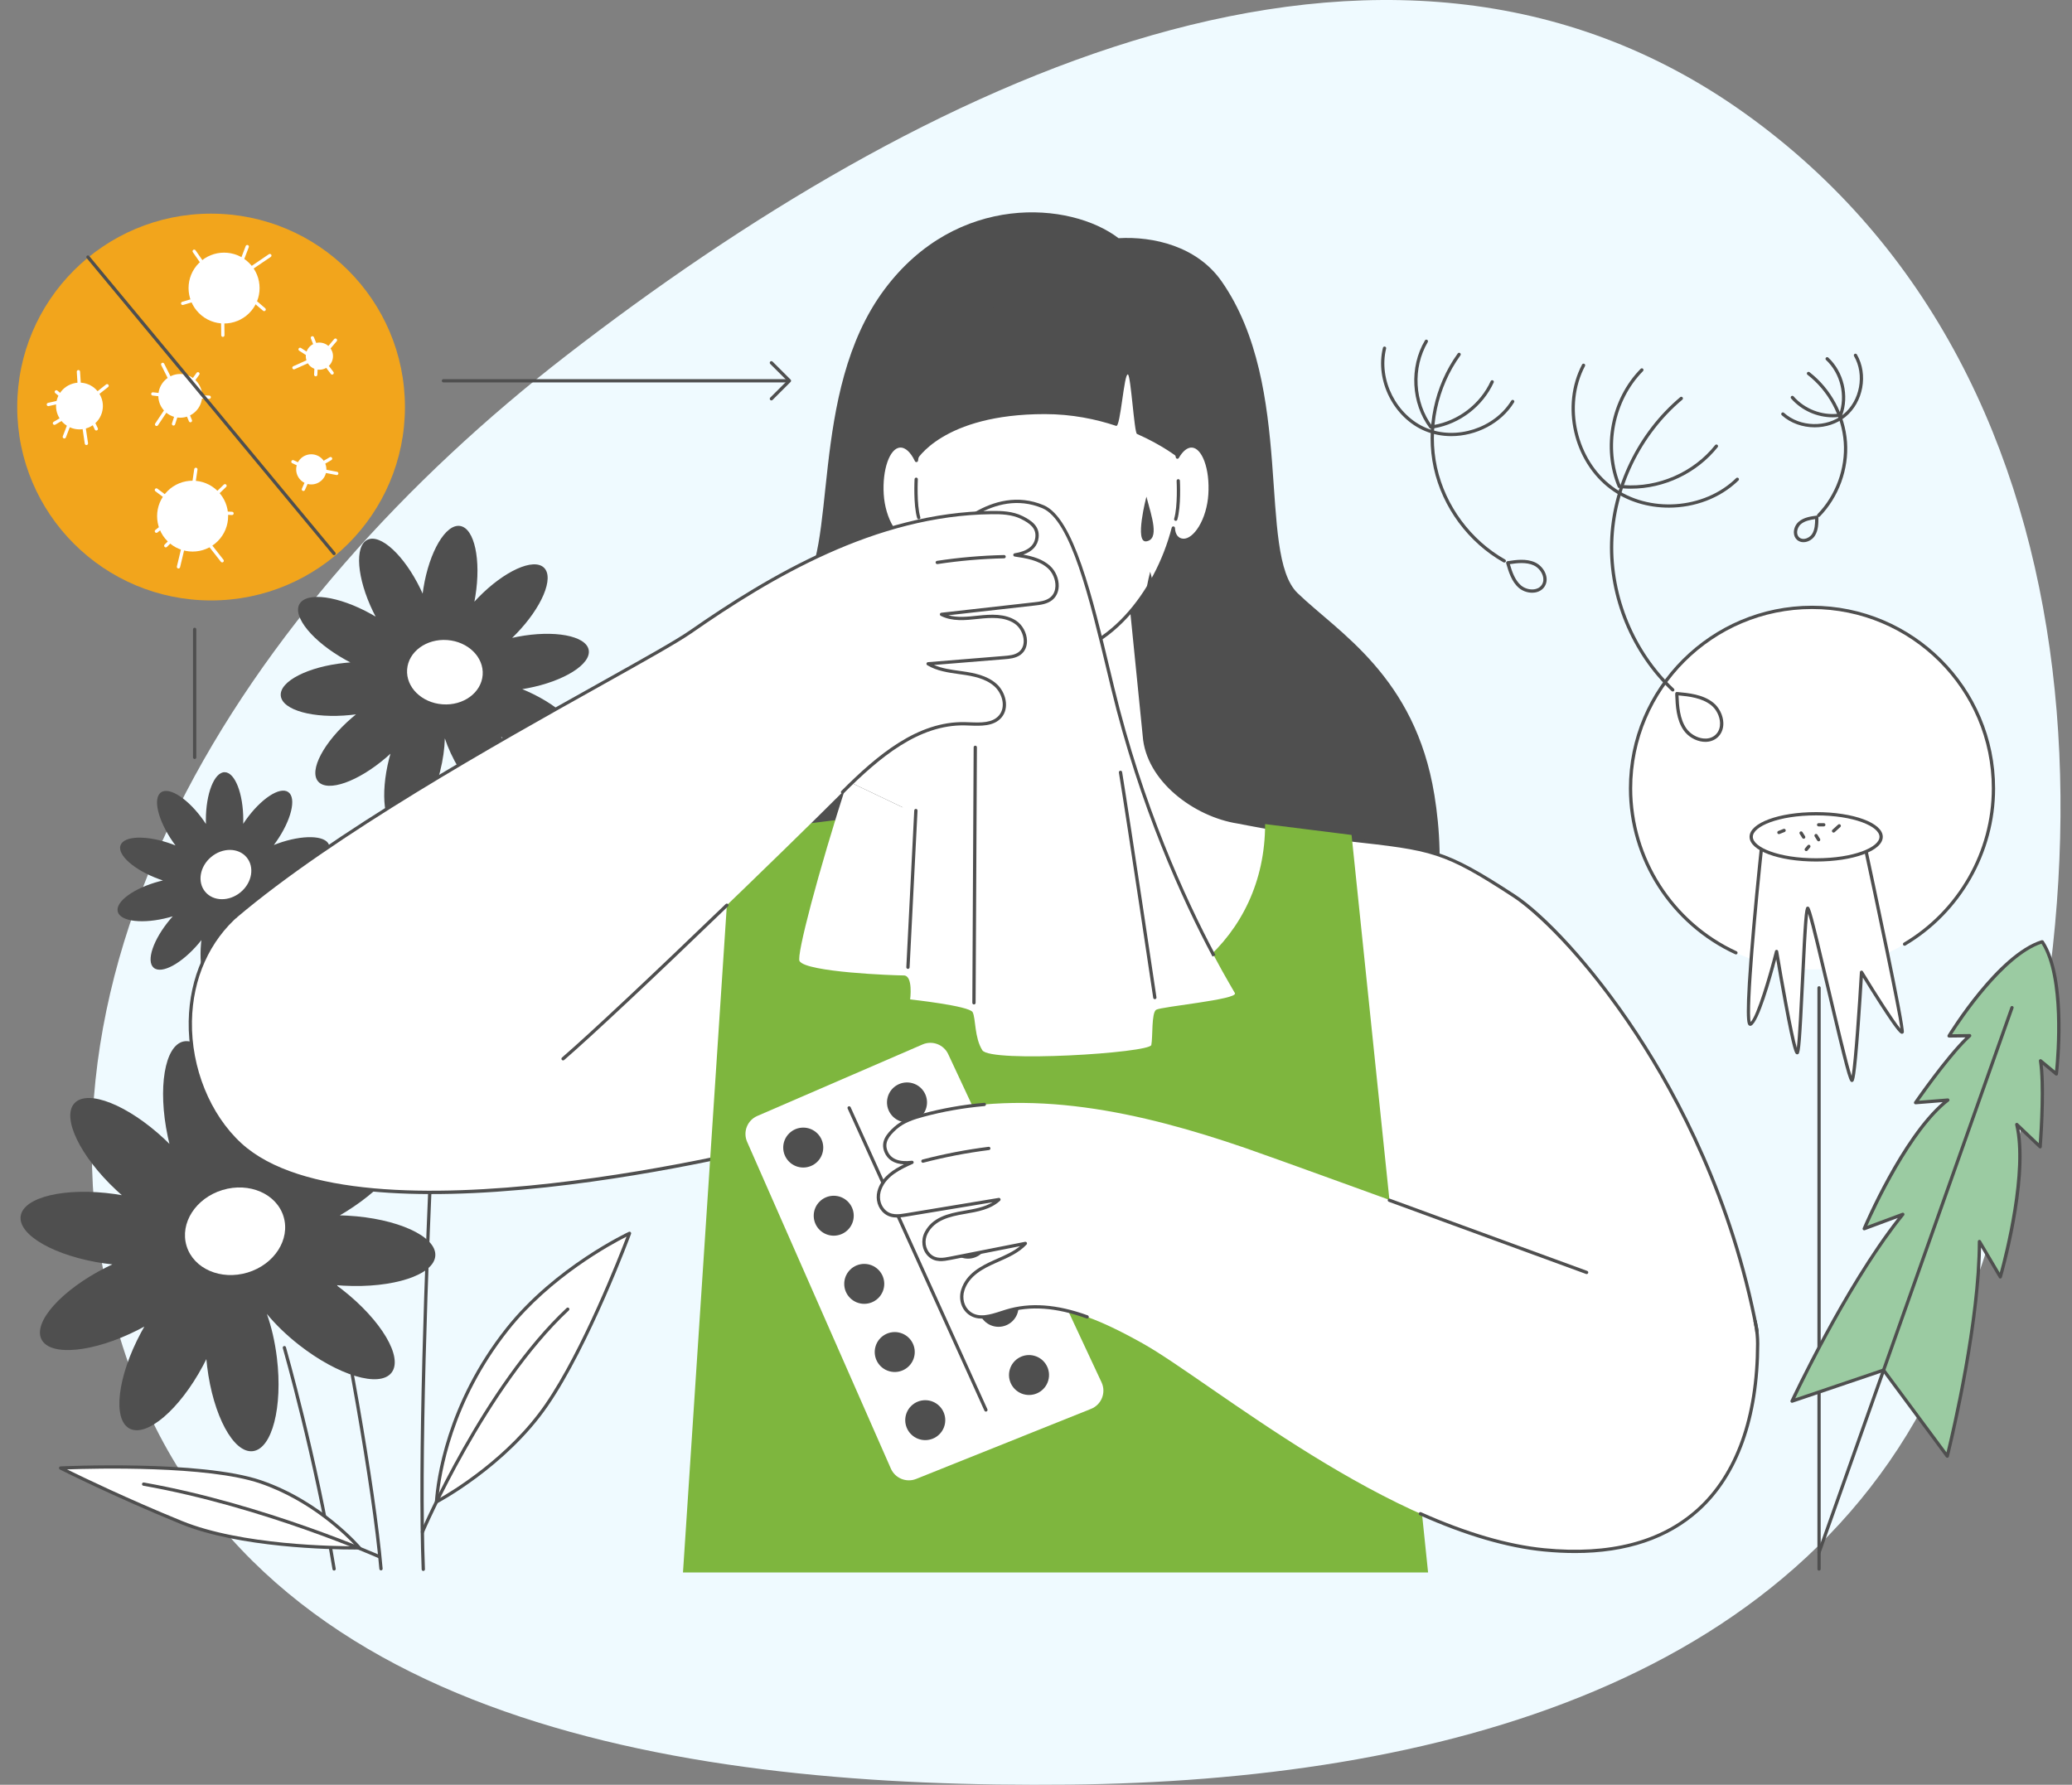 <svg xmlns="http://www.w3.org/2000/svg" width="722" height="622" viewBox="0 0 722 622" fill="none"><rect x="0" y="0" width="722" height="622" fill="#808080" stroke="none"/><path fill-rule="evenodd" clip-rule="evenodd" d="M372.341 621.944C498.701 620.652 632.215 587.263 680.096 468.92C740.199 320.368 737.571 132.087 607.996 39.495C481.837 -50.656 319.973 28.971 197.303 123.925C86.271 209.87 -2.005 342.131 44.84 475.413C89.062 601.233 240.386 623.292 372.341 621.944Z" fill="#EFFAFF"/><g clip-path="url(#clip0_917_50937)"><path d="M116.422 547.346C116.147 547.346 115.903 547.146 115.858 546.867C109.511 508.289 98.654 470.198 98.545 469.817C98.46 469.514 98.633 469.198 98.937 469.113C99.241 469.024 99.558 469.201 99.643 469.504C99.752 469.884 110.627 508.035 116.985 546.68C117.037 546.991 116.824 547.284 116.513 547.335C116.481 547.341 116.45 547.343 116.419 547.343L116.422 547.346Z" fill="#4F4F4F"/><path d="M147.498 547.478C147.192 547.478 146.937 547.237 146.927 546.929C144.037 472.555 156.244 279.764 156.369 277.824C156.389 277.51 156.659 277.272 156.976 277.29C157.29 277.311 157.532 277.58 157.511 277.896C157.386 279.834 145.185 472.57 148.072 546.885C148.085 547.201 147.838 547.465 147.521 547.478C147.513 547.478 147.506 547.478 147.498 547.478Z" fill="#4F4F4F"/><path d="M132.76 547.28C132.467 547.28 132.217 547.057 132.191 546.759C126.997 487.437 94.19 341.831 93.858 340.367C93.788 340.059 93.983 339.753 94.292 339.686C94.598 339.616 94.907 339.81 94.974 340.119C95.304 341.582 128.129 487.263 133.331 546.661C133.36 546.974 133.126 547.251 132.812 547.28C132.796 547.28 132.778 547.28 132.763 547.28H132.76Z" fill="#4F4F4F"/><path d="M36.543 440.317C37.418 440.441 38.285 440.547 39.147 440.64C38.402 440.99 37.657 441.347 36.907 441.726C21.452 449.548 11.406 460.768 14.466 466.788C17.527 472.808 32.535 471.347 47.989 463.527C48.779 463.128 49.55 462.716 50.31 462.302C49.9 463.014 49.495 463.734 49.1 464.472C40.938 479.723 39.16 494.666 45.128 497.844C51.097 501.022 62.551 491.237 70.713 475.986C71.128 475.206 71.525 474.429 71.907 473.655C71.98 474.473 72.062 475.294 72.164 476.126C74.248 493.291 81.382 506.544 88.098 505.734C94.814 504.923 98.571 490.351 96.486 473.186C95.801 467.547 94.57 462.338 92.989 457.904C95.954 461.512 99.744 465.216 104.168 468.684C117.797 479.363 132.231 483.715 136.411 478.407C140.588 473.098 132.927 460.139 119.3 449.46C118.605 448.916 117.906 448.39 117.208 447.88C118.028 447.95 118.854 448.012 119.692 448.059C136.995 449.004 151.323 444.308 151.691 437.568C152.063 430.829 138.335 424.597 121.032 423.651C120.149 423.602 119.274 423.574 118.41 423.553C119.121 423.141 119.835 422.719 120.547 422.276C135.264 413.148 144.298 401.101 140.726 395.369C137.153 389.637 122.327 392.391 107.61 401.518C106.86 401.985 106.128 402.459 105.406 402.94C105.752 402.194 106.094 401.443 106.424 400.671C113.231 384.77 113.703 369.732 107.481 367.082C101.258 364.43 90.697 375.171 83.893 391.072C83.545 391.883 83.218 392.691 82.904 393.499C82.758 392.691 82.605 391.878 82.431 391.059C78.864 374.14 70.606 361.552 63.984 362.941C57.364 364.329 54.887 379.173 58.457 396.092C58.638 396.955 58.836 397.804 59.041 398.646C58.457 398.066 57.865 397.491 57.252 396.918C44.601 385.102 30.598 379.518 25.975 384.444C21.351 389.371 27.857 402.946 40.508 414.762C41.154 415.365 41.803 415.948 42.455 416.518C41.645 416.378 40.827 416.244 39.996 416.127C22.841 413.687 8.161 417.129 7.205 423.812C6.25 430.495 19.386 437.89 36.541 440.327L36.543 440.317Z" fill="#4F4F4F"/><path d="M86.281 443.478C95.614 440.654 101.223 431.926 98.809 423.984C96.395 416.041 86.872 411.892 77.539 414.715C68.206 417.539 62.598 426.267 65.012 434.21C67.426 442.152 76.948 446.302 86.281 443.478Z" fill="white"/><path d="M120.363 229.926C120.939 230.247 121.518 230.553 122.092 230.851C121.479 230.895 120.861 230.944 120.238 231.009C107.354 232.322 97.323 237.458 97.839 242.476C98.356 247.493 109.215 250.497 122.102 249.184C122.759 249.117 123.408 249.036 124.049 248.951C123.572 249.337 123.094 249.733 122.621 250.142C112.824 258.594 107.559 268.54 110.866 272.356C114.174 276.174 124.797 272.415 134.597 263.964C135.098 263.531 135.583 263.096 136.059 262.658C135.89 263.249 135.726 263.844 135.573 264.451C132.406 276.982 133.813 288.14 138.717 289.373C143.621 290.606 150.163 281.447 153.33 268.919C154.371 264.803 154.914 260.837 155.005 257.32C156.103 260.63 157.749 264.23 159.901 267.833C166.534 278.935 175.43 285.84 179.774 283.255C184.117 280.673 182.263 269.579 175.63 258.478C175.293 257.91 174.945 257.359 174.597 256.815C175.15 257.084 175.711 257.348 176.282 257.605C188.097 262.902 199.353 263.464 201.427 258.864C203.499 254.261 195.602 246.237 183.787 240.94C183.185 240.67 182.583 240.414 181.983 240.168C182.59 240.072 183.2 239.968 183.816 239.849C196.539 237.425 206.085 231.444 205.134 226.487C204.187 221.532 193.104 219.478 180.381 221.902C179.732 222.026 179.093 222.161 178.46 222.303C178.901 221.876 179.343 221.443 179.779 220.993C188.805 211.725 193.185 201.362 189.558 197.847C185.931 194.33 175.674 198.992 166.645 208.26C166.183 208.734 165.739 209.21 165.303 209.687C165.42 209.083 165.532 208.477 165.63 207.858C167.697 195.101 165.324 184.106 160.332 183.301C155.339 182.495 149.618 192.185 147.551 204.944C147.445 205.594 147.354 206.242 147.271 206.882C147.019 206.322 146.762 205.76 146.49 205.195C140.846 193.563 132.582 185.914 128.032 188.113C123.481 190.312 124.363 201.523 130.007 213.155C130.295 213.748 130.591 214.328 130.892 214.901C130.365 214.585 129.831 214.274 129.283 213.968C117.972 207.669 106.806 206.136 104.343 210.541C101.879 214.947 109.049 223.624 120.358 229.924L120.363 229.926Z" fill="#4F4F4F"/><path d="M168.188 235.219C168.642 229.033 163.117 223.588 155.847 223.056C148.577 222.525 142.316 227.109 141.862 233.295C141.407 239.481 146.932 244.927 154.202 245.458C161.472 245.99 167.733 241.406 168.188 235.219Z" fill="white"/><path d="M58.851 319.728C59.305 319.606 59.752 319.476 60.193 319.344C59.902 319.671 59.612 320.002 59.323 320.342C53.394 327.387 50.821 334.968 53.576 337.279C56.333 339.589 63.373 335.75 69.303 328.705C69.606 328.345 69.897 327.985 70.183 327.622C70.131 328.055 70.084 328.493 70.045 328.938C69.238 338.102 71.491 345.785 75.076 346.101C78.662 346.414 82.223 339.242 83.031 330.078C83.072 329.609 83.103 329.148 83.129 328.687C83.337 329.073 83.55 329.456 83.773 329.842C88.381 337.81 94.643 342.814 97.761 341.019C100.879 339.224 99.671 331.308 95.063 323.341C93.55 320.725 91.857 318.43 90.157 316.588C92.364 317.736 94.991 318.762 97.883 319.539C106.787 321.929 114.762 321.056 115.697 317.588C116.631 314.12 110.172 309.37 101.271 306.979C100.816 306.857 100.365 306.746 99.915 306.64C100.331 306.502 100.749 306.362 101.169 306.21C109.838 303.073 115.868 297.792 114.64 294.417C113.412 291.042 105.39 290.847 96.725 293.984C96.284 294.145 95.85 294.31 95.422 294.481C95.684 294.132 95.943 293.777 96.2 293.412C101.496 285.882 103.399 278.104 100.453 276.042C97.506 273.98 90.824 278.412 85.528 285.942C85.258 286.325 84.998 286.711 84.747 287.097C84.76 286.659 84.77 286.221 84.77 285.776C84.778 276.576 81.868 269.116 78.267 269.113C74.666 269.111 71.743 276.565 71.735 285.765C71.735 286.234 71.743 286.698 71.758 287.159C71.52 286.794 71.273 286.429 71.019 286.063C65.736 278.523 59.061 274.079 56.112 276.138C53.163 278.194 55.053 285.975 60.336 293.515C60.606 293.901 60.879 294.274 61.156 294.642C60.749 294.479 60.339 294.321 59.92 294.168C51.258 291.016 43.236 291.194 42.002 294.569C40.769 297.944 46.792 303.233 55.453 306.386C55.894 306.546 56.335 306.697 56.772 306.839C56.346 306.94 55.917 307.044 55.486 307.158C46.579 309.533 40.113 314.273 41.042 317.741C41.971 321.212 49.947 322.098 58.853 319.722L58.851 319.728Z" fill="#4F4F4F"/><path d="M83.869 310.916C87.847 307.592 88.768 302.153 85.926 298.767C83.084 295.382 77.555 295.332 73.577 298.657C69.6 301.981 68.679 307.42 71.521 310.805C74.363 314.191 79.891 314.24 83.869 310.916Z" fill="white"/><path d="M152.109 523.371C152.109 523.371 175.684 511.075 190.419 489.691C205.155 468.306 219.352 429.816 219.352 429.816C219.352 429.816 193.901 441.578 176.756 463.23C159.609 484.881 153.182 508.135 152.109 523.371Z" fill="white"/><path d="M152.112 523.945C152.003 523.945 151.894 523.914 151.798 523.851C151.624 523.737 151.525 523.541 151.541 523.333C152.068 515.822 155.417 489.26 176.31 462.879C193.342 441.37 218.859 429.422 219.116 429.303C219.326 429.207 219.573 429.243 219.744 429.401C219.916 429.556 219.973 429.8 219.892 430.018C219.749 430.403 205.5 468.821 190.894 490.019C176.247 511.274 152.615 523.758 152.377 523.88C152.294 523.924 152.203 523.945 152.112 523.945ZM218.311 430.968C212.937 433.68 191.883 445.053 177.208 463.586C157.4 488.599 153.519 513.747 152.766 522.365C157.249 519.844 177.107 508.015 189.952 489.371C202.932 470.535 215.65 437.967 218.314 430.968H218.311Z" fill="#4F4F4F"/><path d="M147.198 534.457C147.138 534.457 147.076 534.447 147.016 534.429C146.715 534.33 146.554 534.007 146.655 533.706C146.803 533.266 168.636 482.783 197.447 455.838C197.678 455.623 198.039 455.633 198.257 455.864C198.473 456.094 198.462 456.454 198.231 456.669C169.591 483.459 147.888 533.628 147.743 534.066C147.663 534.304 147.439 534.457 147.2 534.457H147.198Z" fill="#4F4F4F"/><path d="M125.237 539.423C125.237 539.423 111.943 523.636 90.78 516.419C69.614 509.203 21.125 511.607 21.125 511.607C21.125 511.607 39.611 520.963 63.186 530.585C86.761 540.208 125.24 539.423 125.24 539.423H125.237Z" fill="white"/><path d="M123.366 540.009C115.324 540.009 83.41 539.457 62.971 531.117C39.643 521.595 21.053 512.214 20.869 512.121C20.637 512.004 20.513 511.745 20.567 511.494C20.622 511.24 20.84 511.056 21.1 511.043C21.585 511.02 69.942 508.715 90.967 515.884C112.039 523.069 125.544 538.903 125.679 539.061C125.822 539.229 125.853 539.462 125.762 539.664C125.671 539.864 125.474 539.996 125.253 539.999C125.204 539.999 124.537 540.011 123.366 540.011V540.009ZM23.374 512.09C28.766 514.747 44.532 522.357 63.405 530.06C84.22 538.556 117.151 538.893 123.971 538.867C120.752 535.393 108.421 523.038 90.599 516.962C72.351 510.74 33.114 511.732 23.376 512.09H23.374Z" fill="#4F4F4F"/><path d="M132.229 543.104C132.152 543.104 132.071 543.088 131.996 543.055C131.599 542.876 91.721 525.172 49.95 517.785C49.638 517.731 49.431 517.433 49.485 517.125C49.54 516.814 49.836 516.607 50.147 516.661C92.061 524.071 132.063 541.835 132.46 542.014C132.749 542.143 132.878 542.48 132.749 542.767C132.653 542.98 132.445 543.104 132.227 543.104H132.229Z" fill="#4F4F4F"/><path d="M499.804 276.954C493.101 235.713 466.328 220.398 452.149 206.703C437.969 193.012 451.432 134.979 425.702 98.08C417.135 85.795 401.897 82.316 389.765 83.008C373.008 70.189 333.42 67.06 308.213 100.841C281.307 136.896 292.486 193.012 278.306 206.703C264.126 220.395 219.295 229.523 211.52 276.99C203.547 325.657 235.765 395.2 363.392 361.88H367.068C494.695 395.198 507.72 325.628 499.81 276.951L499.804 276.954Z" fill="#4F4F4F"/><path d="M611.058 465.198C611.832 465.014 612.32 464.247 612.172 463.467C596.25 379.417 544.952 323.578 527.616 312.256C500.874 294.793 498.472 295.886 460.933 291.597C453.475 290.745 431.351 286.445 431.351 286.445C416.232 284.086 399.833 271.622 398.753 256.391L393.784 206.844C393.747 206.487 393.446 206.215 393.088 206.215H337.922C337.561 206.215 337.26 206.487 337.226 206.844L332.278 256.094C331.198 271.324 314.799 283.788 299.679 286.147L268.186 291.597C232.6 297.148 110.403 295.021 83.093 318.452C58.518 339.536 62.849 379.652 83.708 398.819C123.916 435.768 265.217 400.301 271.167 398.69C271.289 398.656 271.413 398.656 271.535 398.69C279.661 400.99 554.796 478.612 611.063 465.195L611.058 465.198Z" fill="white"/><path d="M593.742 467.322C513.028 467.322 282.005 402.247 271.377 399.24C271.356 399.235 271.338 399.235 271.314 399.24C270.959 399.336 233.119 409.15 190.346 413.781C166.595 416.353 145.977 416.824 129.069 415.18C107.996 413.131 92.604 407.769 83.321 399.237C72.199 389.019 65.468 372.408 65.751 355.891C66.013 340.632 72.038 327.181 82.721 318.017C102.314 301.21 170.442 297.449 220.188 294.706C240.414 293.59 257.88 292.626 268.1 291.031L299.583 285.581C314.193 283.302 330.621 271.363 331.709 256.05L336.66 206.783C336.725 206.13 337.27 205.641 337.927 205.641H393.093C393.75 205.641 394.295 206.133 394.36 206.783L399.329 256.33C400.416 271.661 416.847 283.599 431.447 285.876C431.688 285.923 453.656 290.186 461.008 291.025C464.23 291.393 467.192 291.722 469.934 292.025C498.921 295.24 503.376 295.734 527.937 311.773C537.652 318.116 554.705 335.571 570.912 360.268C585.217 382.07 604.085 417.651 612.743 463.354C612.948 464.439 612.27 465.491 611.201 465.745C606.694 466.82 600.788 467.315 593.75 467.315L593.742 467.322ZM271.346 398.095C271.46 398.095 271.574 398.111 271.688 398.144C283.23 401.41 555.022 477.973 610.925 464.644C611.401 464.53 611.702 464.061 611.611 463.574C602.989 418.055 584.194 382.616 569.947 360.903C551.53 332.838 534.477 317.422 527.304 312.736C502.971 296.845 499.194 296.428 469.799 293.167C467.057 292.864 464.092 292.535 460.868 292.165C453.472 291.321 431.463 287.049 431.239 287.005C416.226 284.664 399.305 272.306 398.179 256.431L393.21 206.899C393.204 206.835 393.147 206.785 393.082 206.785H337.916C337.849 206.785 337.794 206.835 337.789 206.902L332.841 256.151C331.717 272.008 314.796 284.366 299.762 286.713L268.28 292.162C257.991 293.768 240.499 294.732 220.242 295.851C170.66 298.586 102.758 302.334 83.459 318.888C73.028 327.837 67.142 340.987 66.885 355.917C66.608 372.118 73.199 388.397 84.087 398.403C124.596 435.629 269.562 398.533 271.008 398.142C271.117 398.113 271.229 398.098 271.338 398.098L271.346 398.095Z" fill="#4F4F4F"/><path d="M415.386 155.408C413.525 155.292 411.726 156.776 410.28 159.306C406.474 135.954 387.603 118.211 364.893 118.211C342.183 118.211 322.684 136.549 319.327 160.475C317.793 157.24 315.745 155.276 313.611 155.408C309.6 155.657 306.804 163.223 307.37 172.307C307.936 181.39 312.731 188.552 316.741 188.303C318.829 188.174 320.607 186.141 320.628 182.781C326.199 206.09 343.907 228.591 364.89 228.591C385.874 228.591 402.954 206.88 408.847 184.019C408.985 186.845 410.444 188.189 412.253 188.301C416.264 188.549 421.059 181.388 421.625 172.304C422.191 163.22 419.397 155.654 415.384 155.406L415.386 155.408Z" fill="white"/><path d="M364.889 229.164C343.804 229.164 326.786 207.14 320.743 185.517C320.047 187.473 318.601 188.76 316.773 188.874C314.577 189.011 312.21 187.271 310.27 184.103C308.3 180.883 307.067 176.705 306.794 172.344C306.2 162.801 309.177 155.114 313.57 154.842C315.543 154.718 317.441 156.077 319.022 158.701C320.948 147.584 326.337 137.431 334.315 129.958C342.791 122.017 353.65 117.645 364.889 117.645C387.132 117.645 406.135 134.434 410.585 157.774C412.038 155.769 413.721 154.738 415.418 154.844C417.599 154.979 419.494 156.935 420.756 160.354C421.961 163.617 422.472 167.878 422.194 172.349C421.922 176.713 420.688 180.889 418.718 184.108C416.781 187.276 414.419 189.019 412.215 188.879C410.613 188.781 409.416 187.898 408.78 186.421C405.598 197.359 399.977 207.534 392.807 215.273C384.385 224.364 374.73 229.169 364.889 229.169V229.164ZM320.626 182.212C320.888 182.212 321.119 182.391 321.182 182.65C326.439 204.646 343.544 228.022 364.889 228.022C374.403 228.022 383.767 223.344 391.968 214.491C399.502 206.358 405.299 195.487 408.292 183.878C408.362 183.603 408.63 183.424 408.905 183.453C409.185 183.481 409.406 183.712 409.419 183.994C409.528 186.266 410.577 187.628 412.29 187.734C414.022 187.841 416.06 186.261 417.745 183.507C419.593 180.487 420.798 176.392 421.055 172.271C421.325 167.956 420.836 163.861 419.684 160.742C418.604 157.818 417.025 156.083 415.348 155.979C413.796 155.883 412.16 157.165 410.774 159.59C410.655 159.799 410.416 159.913 410.174 159.869C409.936 159.825 409.751 159.639 409.712 159.398C405.878 135.864 387.028 118.782 364.889 118.782C342.75 118.782 323.23 136.739 319.891 160.553C319.858 160.802 319.66 161.001 319.411 161.038C319.164 161.076 318.915 160.947 318.809 160.716C317.326 157.593 315.444 155.865 313.645 155.976C310.019 156.202 307.404 163.661 307.942 172.269C308.199 176.389 309.406 180.484 311.252 183.505C312.936 186.258 314.969 187.835 316.706 187.732C318.661 187.61 320.039 185.574 320.057 182.777C320.057 182.489 320.278 182.246 320.564 182.215C320.587 182.215 320.608 182.212 320.629 182.212H320.626Z" fill="#4F4F4F"/><path d="M399.475 173.082C399.475 173.082 395.189 189.356 399.475 188.654C404.073 187.903 401.368 180.161 399.475 173.082Z" fill="#4F4F4F"/><path d="M400.788 199.262C400.788 199.262 396.502 215.536 400.788 214.834C405.385 214.083 402.68 206.341 400.788 199.262Z" fill="#4F4F4F"/><path d="M402.624 227.277C402.624 227.277 398.338 243.551 402.624 242.849C407.221 242.098 404.516 234.356 402.624 227.277Z" fill="#4F4F4F"/><path d="M409.688 181.516C409.634 181.516 409.579 181.508 409.527 181.493C409.223 181.405 409.052 181.086 409.14 180.783C410.451 176.349 410.005 167.672 410 167.586C409.984 167.27 410.226 167.003 410.54 166.985C410.849 166.967 411.124 167.211 411.142 167.524C411.163 167.887 411.601 176.483 410.236 181.107C410.163 181.356 409.935 181.516 409.688 181.516Z" fill="#4F4F4F"/><path d="M319.259 167.016C319.259 167.016 318.789 175.825 320.141 180.404L319.259 167.016Z" fill="white"/><path d="M320.138 180.977C319.891 180.977 319.662 180.816 319.59 180.568C318.224 175.947 318.666 167.35 318.684 166.985C318.699 166.669 318.972 166.43 319.286 166.446C319.6 166.462 319.844 166.731 319.826 167.047C319.821 167.135 319.377 175.812 320.685 180.244C320.774 180.547 320.602 180.863 320.299 180.954C320.244 180.969 320.19 180.977 320.138 180.977Z" fill="#4F4F4F"/><path d="M440.835 287.194C440.835 327.207 407.912 353.072 367.808 353.072C327.704 353.072 293.192 325.56 293.192 285.547L254.926 290.328L237.992 548H497.624L470.962 290.978L440.835 287.194Z" fill="#7EB63E"/><path d="M423.015 333.102C427.169 340.896 429.972 345.426 430.32 346.12C431.436 348.35 404.536 350.798 402.859 351.914C401.185 353.028 401.743 361.389 401.185 364.176C400.626 366.963 345.092 370.47 342.298 366.012C339.505 361.555 340.047 354.983 338.929 352.756C337.812 350.526 317.145 348.298 317.145 348.298C317.145 348.298 318.261 339.94 314.91 339.94C311.558 339.94 280.837 338.826 278.601 334.925C277.493 332.988 284.949 304.416 295.33 272.207L423.015 333.11V333.102Z" fill="white"/><path d="M295.336 272.197C305.858 239.551 319.383 203.17 330.035 186.997C330.035 186.997 345.37 168.943 363.464 176.592C374.277 181.163 381.001 211.945 387.73 239.787C398.111 282.75 413.851 315.886 423.02 333.097L295.336 272.195V272.197Z" fill="white"/><path d="M422.515 333.37C411.861 313.368 397.079 280.921 387.175 239.927C386.744 238.145 386.316 236.352 385.882 234.557C379.597 208.371 373.099 181.291 363.242 177.123C346.04 169.853 331.147 186.595 330.493 187.346C317.741 206.731 302.04 253.264 295.879 272.376L294.789 272.027C300.968 252.859 316.723 206.172 329.555 186.689L329.597 186.634C329.753 186.45 345.412 168.348 363.686 176.074C374.073 180.464 380.641 207.829 386.991 234.293C387.422 236.091 387.853 237.883 388.281 239.663C398.159 280.541 412.897 312.894 423.52 332.839L422.51 333.375L422.515 333.37Z" fill="#4F4F4F"/><path d="M402.409 348.218C402.131 348.218 401.887 348.013 401.843 347.731C401.755 347.143 393.066 288.758 389.883 269.249C389.831 268.938 390.044 268.646 390.355 268.594C390.667 268.542 390.96 268.754 391.012 269.065C394.197 288.579 402.886 346.975 402.975 347.563C403.021 347.873 402.806 348.164 402.492 348.21C402.463 348.215 402.435 348.215 402.406 348.215L402.409 348.218Z" fill="#4F4F4F"/><path d="M339.384 350.054C339.067 350.054 338.812 349.798 338.812 349.484C338.812 348.122 339.269 261.312 339.272 260.434C339.272 260.121 339.529 259.867 339.843 259.867H339.846C340.162 259.867 340.417 260.126 340.414 260.442C340.409 261.318 339.955 348.124 339.955 349.484C339.955 349.8 339.698 350.054 339.384 350.054Z" fill="#4F4F4F"/><path d="M316.384 337.66C316.384 337.66 316.364 337.66 316.356 337.66C316.039 337.644 315.798 337.375 315.813 337.062L318.573 282.44C318.588 282.124 318.866 281.886 319.172 281.899C319.489 281.914 319.731 282.184 319.715 282.497L316.955 337.119C316.94 337.424 316.688 337.66 316.384 337.66Z" fill="#4F4F4F"/><path d="M196.201 368.988C216.305 351.585 274.77 294.91 293.594 276.056C305.425 264.208 319.454 251.89 336.211 252.237C340.542 252.327 345.64 253.006 348.491 249.753C351.217 246.639 349.924 241.451 346.819 238.713C343.714 235.976 339.418 235.103 335.318 234.52C331.219 233.935 326.943 233.484 323.4 231.344C332.25 230.624 341.1 229.902 349.95 229.182C351.79 229.031 353.732 228.848 355.23 227.77C358.779 225.219 357.38 219.129 353.709 216.757C350.038 214.384 345.308 214.651 340.96 215.114C336.611 215.578 331.967 216.104 328.073 214.12C338.893 212.9 349.711 211.683 360.531 210.463C362.543 210.235 364.672 209.963 366.261 208.714C369.597 206.093 368.634 200.42 365.469 197.597C362.304 194.774 357.847 194.031 353.649 193.404C358.005 192.72 360.957 190.811 361.341 187.291C361.723 183.771 359.171 181.903 355.988 180.336C352.805 178.769 349.127 178.609 345.578 178.645C307.382 179.039 272.032 198.387 240.697 220.183C223.833 231.914 130.071 278.69 82.078 319.389L196.201 368.994V368.988Z" fill="white"/><path d="M82.081 319.954C81.92 319.954 81.759 319.886 81.645 319.752C81.439 319.511 81.468 319.151 81.71 318.946C115.853 289.993 172.159 258.51 209.417 237.677C223.997 229.526 235.513 223.087 240.373 219.707C267.927 200.539 304.789 178.487 345.575 178.067C348.945 178.034 352.834 178.137 356.245 179.816C359.441 181.39 362.341 183.393 361.912 187.343C361.606 190.156 359.768 192.176 356.552 193.282C359.778 193.867 363.242 194.831 365.853 197.165C367.795 198.9 369 201.702 368.917 204.311C368.854 206.321 368.036 208.043 366.616 209.157C364.849 210.545 362.491 210.812 360.596 211.024L330.443 214.423C333.652 215.316 337.242 214.933 340.736 214.56L340.9 214.542C345.238 214.078 350.189 213.793 354.023 216.272C356.25 217.712 357.79 220.517 357.857 223.253C357.909 225.361 357.097 227.13 355.568 228.228C353.896 229.43 351.736 229.606 349.999 229.746L325.443 231.746C328.213 232.945 331.344 233.383 334.392 233.808L335.401 233.95C339.376 234.517 343.893 235.367 347.201 238.283C350.43 241.13 351.931 246.694 348.924 250.126C346.256 253.172 341.803 253.006 337.875 252.858C337.31 252.837 336.749 252.817 336.201 252.804C320.194 252.465 306.463 263.975 294 276.455C293.776 276.677 293.413 276.677 293.19 276.455C292.966 276.232 292.964 275.872 293.19 275.646C305.83 262.986 319.794 251.317 336.224 251.659C336.777 251.669 337.346 251.693 337.917 251.713C341.77 251.858 345.752 252.006 348.062 249.369C350.627 246.44 349.267 241.625 346.442 239.133C343.371 236.426 339.049 235.618 335.24 235.074L334.233 234.932C330.412 234.398 326.461 233.846 323.107 231.821C322.894 231.694 322.79 231.443 322.847 231.202C322.904 230.961 323.109 230.785 323.356 230.764L349.906 228.601C351.583 228.464 353.486 228.311 354.898 227.296C356.11 226.423 356.754 224.996 356.712 223.276C356.653 220.901 355.321 218.469 353.4 217.225C349.88 214.949 345.355 215.21 341.022 215.671L340.858 215.689C336.411 216.163 331.811 216.655 327.813 214.617C327.587 214.503 327.465 214.254 327.509 214.006C327.554 213.757 327.756 213.568 328.008 213.54L360.466 209.882C362.216 209.685 364.397 209.439 365.908 208.25C367.38 207.093 367.733 205.445 367.772 204.264C367.844 201.982 366.79 199.524 365.09 198.006C361.949 195.201 357.302 194.51 353.566 193.953C353.286 193.911 353.081 193.673 353.078 193.391C353.078 193.108 353.283 192.867 353.561 192.823C358.018 192.124 360.443 190.236 360.773 187.213C361.105 184.141 359 182.439 355.736 180.831C352.551 179.261 348.828 179.165 345.586 179.199C305.111 179.616 268.447 201.563 241.024 220.634C236.12 224.045 224.581 230.497 209.976 238.664C172.756 259.476 116.507 290.926 82.449 319.806C82.343 319.897 82.211 319.941 82.078 319.941L82.081 319.954Z" fill="#4F4F4F"/><path d="M196.207 369.556C196.046 369.556 195.887 369.489 195.773 369.359C195.565 369.121 195.591 368.761 195.83 368.554C205.602 360.094 226.394 340.596 252.876 315.059C253.102 314.839 253.465 314.847 253.686 315.072C253.907 315.3 253.899 315.66 253.673 315.88C227.178 341.43 206.37 360.944 196.583 369.416C196.474 369.51 196.342 369.556 196.209 369.556H196.207Z" fill="#4F4F4F"/><path d="M326.596 196.589C326.318 196.589 326.074 196.387 326.03 196.105C325.983 195.794 326.196 195.501 326.51 195.455C334.218 194.281 342.079 193.603 349.875 193.434C350.181 193.419 350.451 193.678 350.459 193.994C350.467 194.31 350.215 194.569 349.898 194.577C342.151 194.742 334.342 195.418 326.681 196.584C326.653 196.589 326.624 196.592 326.593 196.592L326.596 196.589Z" fill="#4F4F4F"/><path d="M380.182 490.99L319.255 515.405C315.821 516.781 311.911 515.188 310.426 511.807L260.338 397.933C258.811 394.465 260.403 390.419 263.887 388.912L321.472 363.992C324.878 362.518 328.843 364.018 330.411 367.377L383.843 481.756C385.504 485.313 383.832 489.529 380.185 490.99H380.182Z" fill="white"/><path d="M343.548 491.948C343.33 491.948 343.123 491.824 343.027 491.611L295.363 386.334C295.233 386.046 295.363 385.71 295.648 385.578C295.937 385.448 296.274 385.578 296.407 385.863L344.07 491.14C344.2 491.427 344.07 491.764 343.785 491.896C343.709 491.93 343.629 491.948 343.548 491.948Z" fill="#4F4F4F"/><path d="M284.823 404.849C287.546 402.132 287.546 397.727 284.823 395.01C282.1 392.293 277.685 392.293 274.962 395.01C272.239 397.727 272.239 402.132 274.962 404.849C277.685 407.566 282.1 407.566 284.823 404.849Z" fill="#4F4F4F"/><path d="M295.448 428.599C298.171 425.882 298.171 421.477 295.448 418.76C292.725 416.043 288.31 416.043 285.587 418.76C282.864 421.477 282.864 425.882 285.587 428.599C288.31 431.316 292.725 431.316 295.448 428.599Z" fill="#4F4F4F"/><path d="M306.081 452.349C308.804 449.632 308.804 445.227 306.081 442.51C303.358 439.793 298.943 439.793 296.22 442.51C293.497 445.227 293.497 449.632 296.22 452.349C298.943 455.066 303.358 455.066 306.081 452.349Z" fill="#4F4F4F"/><path d="M318.482 473.098C319.541 469.404 317.398 465.552 313.695 464.496C309.993 463.439 306.133 465.578 305.074 469.272C304.015 472.966 306.158 476.817 309.86 477.874C313.563 478.93 317.423 476.792 318.482 473.098Z" fill="#4F4F4F"/><path d="M327.339 499.849C330.062 497.132 330.062 492.727 327.339 490.01C324.616 487.293 320.201 487.293 317.478 490.01C314.754 492.727 314.754 497.132 317.478 499.849C320.201 502.566 324.616 502.566 327.339 499.849Z" fill="#4F4F4F"/><path d="M322.756 386.102C323.814 382.408 321.671 378.556 317.969 377.5C314.266 376.443 310.406 378.582 309.347 382.276C308.288 385.97 310.431 389.821 314.134 390.878C317.837 391.934 321.697 389.796 322.756 386.102Z" fill="#4F4F4F"/><path d="M331.604 412.857C334.328 410.14 334.328 405.735 331.604 403.018C328.881 400.301 324.466 400.301 321.743 403.018C319.02 405.735 319.02 410.14 321.743 412.857C324.466 415.574 328.881 415.574 331.604 412.857Z" fill="#4F4F4F"/><path d="M342.237 436.607C344.96 433.89 344.96 429.485 342.237 426.768C339.514 424.051 335.099 424.051 332.376 426.768C329.653 429.485 329.653 433.89 332.376 436.607C335.099 439.324 339.514 439.324 342.237 436.607Z" fill="#4F4F4F"/><path d="M352.87 460.357C355.593 457.64 355.593 453.235 352.87 450.518C350.147 447.801 345.732 447.801 343.009 450.518C340.286 453.235 340.286 457.64 343.009 460.357C345.732 463.074 350.147 463.074 352.87 460.357Z" fill="#4F4F4F"/><path d="M365.271 481.11C366.33 477.415 364.187 473.564 360.484 472.508C356.782 471.451 352.922 473.589 351.863 477.284C350.804 480.978 352.947 484.829 356.65 485.886C360.352 486.942 364.212 484.804 365.271 481.11Z" fill="#4F4F4F"/><path d="M307.585 412.352C309.854 408.772 313.937 406.84 317.806 405.094C313.429 405.625 310.064 404.594 308.732 401.313C307.401 398.031 309.342 395.539 311.975 393.164C314.607 390.786 318.101 389.631 321.526 388.698C358.374 378.654 397.678 387.621 433.795 400.033C453.231 406.716 592.788 457.887 612.326 464.272C613.393 512.736 590.521 545.282 538.034 540.122C485.254 534.934 421.505 481.211 398.231 468.214C383.605 460.047 366.733 452.025 350.711 456.931C346.57 458.2 341.853 460.244 338.218 457.892C334.742 455.641 334.566 450.298 336.801 446.817C339.036 443.338 342.93 441.325 346.713 439.644C350.495 437.963 354.483 436.363 357.307 433.337C348.597 435.06 339.885 436.78 331.175 438.502C329.363 438.86 327.445 439.212 325.711 438.585C321.598 437.101 321.274 430.861 324.155 427.574C327.035 424.29 331.658 423.256 335.97 422.516C340.282 421.775 344.89 421.016 348.094 418.042C337.351 419.822 326.611 421.601 315.869 423.381C313.872 423.712 311.749 424.031 309.877 423.262C305.952 421.651 305.321 415.931 307.59 412.352H307.585Z" fill="white"/><path d="M548.795 541.238C545.316 541.238 541.71 541.055 537.974 540.689C525.22 539.436 510.664 535.185 494.714 528.057C494.425 527.928 494.296 527.591 494.425 527.303C494.555 527.016 494.893 526.886 495.181 527.016C511.019 534.095 525.456 538.312 538.086 539.555C560.799 541.788 578.712 537.149 591.323 525.765C604.732 513.664 611.842 493.794 611.892 468.302C611.897 466.183 611.687 464.01 611.271 461.842L611.022 460.542C610.962 460.231 611.168 459.933 611.476 459.874C611.791 459.814 612.086 460.019 612.146 460.327L612.395 461.627C612.824 463.868 613.039 466.113 613.034 468.305C612.985 494.126 605.742 514.288 592.089 526.612C581.313 536.338 566.78 541.241 548.792 541.241L548.795 541.238Z" fill="#4F4F4F"/><path d="M342.129 459.538C340.455 459.538 338.843 459.134 337.399 458.015C334.912 456.088 333.933 452.62 334.964 449.382C336.724 443.855 341.831 441.189 346.475 439.122L347.407 438.711C350.221 437.47 353.113 436.196 355.447 434.287L331.278 439.063C328.837 439.545 325.8 440.146 323.388 437.773C321.252 435.672 320.769 432.235 322.215 429.415C324.868 424.239 330.413 422.89 335.865 421.955L336.026 421.926C339.489 421.333 343.046 420.722 345.888 418.987L315.953 423.947C313.243 424.395 309.868 424.954 307.35 422.147C305.457 420.036 304.969 416.94 306.078 414.073C307.698 409.885 311.4 407.53 314.98 405.777C311.584 405.593 309.263 404.15 308.196 401.526C306.701 397.843 308.941 395.126 311.584 392.738C314.403 390.192 318.113 389.031 321.366 388.143C328.24 386.27 335.496 384.985 342.934 384.33C343.251 384.304 343.526 384.535 343.554 384.848C343.583 385.162 343.349 385.439 343.035 385.467C335.665 386.117 328.476 387.386 321.667 389.244C318.541 390.096 314.985 391.204 312.35 393.582C309.65 396.02 308.092 398.229 309.255 401.094C310.4 403.912 313.251 405.067 317.729 404.523C318.007 404.489 318.271 404.663 318.349 404.935C318.425 405.207 318.292 405.492 318.035 405.608C314.006 407.429 308.99 409.696 307.142 414.477C306.189 416.943 306.594 419.587 308.199 421.377C310.296 423.716 313.201 423.237 315.761 422.812L347.986 417.474C348.232 417.432 348.482 417.559 348.593 417.785C348.705 418.01 348.656 418.282 348.469 418.456C345.182 421.507 340.623 422.289 336.213 423.045L336.052 423.074C330.886 423.962 325.642 425.221 323.227 429.93C322.007 432.31 322.402 435.198 324.185 436.954C326.166 438.902 328.762 438.389 331.049 437.939L357.181 432.774C357.425 432.725 357.672 432.839 357.791 433.056C357.911 433.274 357.879 433.541 357.711 433.722C355.039 436.587 351.389 438.195 347.861 439.749L346.932 440.161C342.513 442.124 337.661 444.647 336.044 449.724C335.159 452.506 335.982 455.474 338.092 457.109C341.093 459.432 345.071 458.142 348.915 456.896C349.46 456.72 350 456.544 350.53 456.383C358.887 453.824 368.207 454.485 379.019 458.404C379.315 458.512 379.468 458.839 379.362 459.134C379.255 459.429 378.926 459.585 378.63 459.476C368.059 455.645 358.978 454.99 350.867 457.474C350.343 457.634 349.811 457.808 349.271 457.981C346.968 458.73 344.484 459.536 342.121 459.536L342.129 459.538Z" fill="#4F4F4F"/><path d="M552.868 444.017C552.803 444.017 552.736 444.006 552.671 443.983C537.777 438.546 521.705 432.659 506.285 427.01C498.595 424.194 491.069 421.436 483.93 418.822C483.634 418.713 483.481 418.385 483.59 418.089C483.699 417.794 484.029 417.641 484.325 417.75C491.464 420.363 498.99 423.119 506.679 425.937C522.1 431.587 538.169 437.474 553.066 442.911C553.362 443.02 553.515 443.346 553.406 443.644C553.32 443.874 553.102 444.019 552.868 444.019V444.017Z" fill="#4F4F4F"/><path d="M321.595 405.22C321.341 405.22 321.11 405.05 321.042 404.793C320.962 404.487 321.146 404.177 321.452 404.096C328.997 402.13 336.743 400.639 344.48 399.665C344.794 399.626 345.079 399.846 345.118 400.159C345.157 400.473 344.936 400.758 344.622 400.797C336.935 401.765 329.235 403.249 321.741 405.202C321.691 405.215 321.645 405.22 321.595 405.22Z" fill="#4F4F4F"/><path d="M319.329 160.477C319.329 160.477 328.322 144.315 364.07 144.315C373.543 144.315 381.97 146.092 388.948 148.423C390.438 148.92 391.674 129.965 393.029 130.501C394.057 130.908 395.236 150.801 396.181 151.22C405.101 155.155 410.28 159.309 410.28 159.309C410.28 159.309 412.146 132.879 399.818 117.007C387.489 101.134 358.439 100.153 344.519 108.089C330.599 116.025 318.34 132.941 319.329 160.477Z" fill="#4F4F4F"/><path d="M631.401 337.844C666.322 337.844 694.631 309.599 694.631 274.758C694.631 239.916 666.322 211.672 631.401 211.672C596.481 211.672 568.172 239.916 568.172 274.758C568.172 309.599 596.481 337.844 631.401 337.844Z" fill="white"/><path d="M649.265 292.111C649.265 292.111 663.463 358.122 662.861 359.627C662.256 361.134 648.663 338.83 648.663 338.83C648.663 338.83 646.547 375.603 645.34 376.507C644.133 377.411 631.142 316.827 629.932 316.526C628.725 316.226 627.515 365.957 626.308 366.861C625.101 367.765 619.057 331.596 619.057 331.596C619.057 331.596 613.016 355.407 609.995 356.915C606.973 358.422 614.223 291.508 614.223 291.508L649.268 292.111H649.265Z" fill="white"/><path d="M645.292 377.08C645.222 377.08 645.155 377.07 645.093 377.046C644.249 376.741 643.148 372.886 636.484 344.581C634.026 334.132 631.289 322.518 630.064 318.402C629.602 322.37 629.09 332.936 628.667 341.722C627.652 362.738 627.33 366.805 626.648 367.315C626.463 367.452 626.227 367.483 626.012 367.398C625.526 367.204 624.864 366.939 621.562 349.129C620.492 343.359 619.49 337.567 618.935 334.324C617.141 341.097 612.904 356.097 610.246 357.423C609.986 357.553 609.693 357.532 609.459 357.371C608.87 356.962 607.644 356.113 610.505 323.513C611.907 307.557 613.631 291.605 613.649 291.444C613.68 291.151 613.937 290.929 614.228 290.934L649.272 291.537C649.537 291.542 649.765 291.729 649.823 291.988C653.161 307.513 664.01 358.288 663.39 359.835C663.291 360.083 663.075 360.244 662.816 360.265C662.294 360.309 661.645 360.36 654.737 349.611C652.504 346.135 650.324 342.626 649.124 340.675C648.935 343.82 648.517 350.596 648.024 357.366C646.645 376.238 646.066 376.671 645.682 376.958C645.578 377.036 645.433 377.077 645.295 377.077L645.292 377.08ZM629.937 315.955C629.983 315.955 630.028 315.96 630.069 315.97C630.791 316.149 631.24 317.312 637.6 344.322C640.409 356.258 643.82 370.75 645.204 374.959C646.076 369.934 647.39 350.966 648.088 338.795C648.104 338.546 648.278 338.334 648.522 338.274C648.766 338.215 649.02 338.318 649.15 338.531C654.241 346.881 660.077 355.936 662.221 358.483C661.333 351.872 653.974 316.719 648.802 292.672L614.737 292.086C612.234 315.271 608.891 351.839 610.046 356.164C612.188 353.986 616.302 340.126 618.504 331.454C618.571 331.193 618.815 331.011 619.083 331.024C619.353 331.035 619.578 331.234 619.623 331.501C621.507 342.784 624.669 360.285 626.108 365.188C626.575 361.384 627.097 350.603 627.528 341.667C628.543 320.648 628.865 316.584 629.547 316.076C629.651 315.999 629.802 315.955 629.939 315.955H629.937Z" fill="#4F4F4F"/><path d="M632.851 299.67C645.355 299.67 655.491 296.07 655.491 291.63C655.491 287.189 645.355 283.59 632.851 283.59C620.347 283.59 610.211 287.189 610.211 291.63C610.211 296.07 620.347 299.67 632.851 299.67Z" fill="white"/><path d="M632.852 300.243C619.835 300.243 609.641 296.461 609.641 291.633C609.641 286.805 619.835 283.023 632.852 283.023C645.869 283.023 656.063 286.805 656.063 291.633C656.063 296.461 645.869 300.243 632.852 300.243ZM632.852 284.163C619.651 284.163 610.785 288.025 610.785 291.633C610.785 295.241 619.654 299.103 632.852 299.103C646.05 299.103 654.918 295.241 654.918 291.633C654.918 288.025 646.05 284.163 632.852 284.163Z" fill="#4F4F4F"/><path d="M619.878 290.695C619.652 290.695 619.436 290.56 619.345 290.335C619.229 290.042 619.371 289.711 619.665 289.594L621.461 288.877C621.755 288.76 622.087 288.903 622.206 289.195C622.323 289.488 622.18 289.819 621.887 289.936L620.09 290.653C620.02 290.682 619.948 290.695 619.878 290.695Z" fill="#4F4F4F"/><path d="M628.501 292.31C628.312 292.31 628.125 292.214 628.016 292.04L627.118 290.605C626.951 290.338 627.032 289.986 627.299 289.818C627.567 289.649 627.92 289.732 628.089 289.999L628.987 291.434C629.153 291.701 629.072 292.053 628.805 292.221C628.712 292.281 628.605 292.31 628.501 292.31Z" fill="#4F4F4F"/><path d="M635.508 288.007H633.712C633.395 288.007 633.141 287.75 633.141 287.437C633.141 287.124 633.398 286.867 633.712 286.867H635.508C635.825 286.867 636.079 287.124 636.079 287.437C636.079 287.75 635.822 288.007 635.508 288.007Z" fill="#4F4F4F"/><path d="M633.712 293.207C633.52 293.207 633.336 293.111 633.227 292.937L632.329 291.502C632.162 291.236 632.243 290.883 632.51 290.715C632.778 290.549 633.131 290.63 633.299 290.896L634.198 292.331C634.364 292.598 634.283 292.95 634.016 293.119C633.923 293.178 633.816 293.207 633.712 293.207Z" fill="#4F4F4F"/><path d="M629.4 296.613C629.27 296.613 629.141 296.569 629.034 296.481C628.79 296.279 628.759 295.919 628.961 295.678L629.86 294.603C630.062 294.362 630.423 294.329 630.665 294.531C630.909 294.733 630.94 295.093 630.737 295.334L629.839 296.409C629.725 296.543 629.564 296.613 629.4 296.613Z" fill="#4F4F4F"/><path d="M638.916 290.159C638.76 290.159 638.604 290.097 638.492 289.973C638.28 289.74 638.298 289.38 638.531 289.167L640.507 287.375C640.741 287.162 641.101 287.181 641.314 287.414C641.527 287.647 641.509 288.007 641.275 288.219L639.3 290.012C639.191 290.11 639.053 290.159 638.916 290.159Z" fill="#4F4F4F"/><path d="M604.889 332.617C604.808 332.617 604.728 332.598 604.65 332.565C582.145 322.178 567.602 299.488 567.602 274.757C567.602 239.658 596.223 211.102 631.402 211.102C666.581 211.102 695.203 239.658 695.203 274.757C695.203 297.103 683.23 318.083 663.957 329.516C663.684 329.677 663.334 329.589 663.173 329.317C663.012 329.045 663.1 328.695 663.373 328.534C682.301 317.309 694.061 296.701 694.061 274.757C694.061 240.288 665.953 212.244 631.405 212.244C596.857 212.244 568.749 240.288 568.749 274.757C568.749 299.043 583.03 321.329 605.133 331.529C605.418 331.661 605.546 332 605.413 332.288C605.317 332.495 605.109 332.619 604.894 332.619L604.889 332.617Z" fill="#4F4F4F"/><path d="M582.884 240.996C582.744 240.996 582.601 240.945 582.489 240.841C568.489 227.595 560.464 208.2 561.028 188.955C561.591 169.713 570.734 150.815 585.485 138.408C585.727 138.206 586.088 138.234 586.293 138.475C586.495 138.716 586.467 139.076 586.225 139.281C571.718 151.483 562.726 170.065 562.173 188.989C561.62 207.912 569.509 226.986 583.279 240.012C583.507 240.23 583.517 240.59 583.299 240.82C583.188 240.939 583.035 240.999 582.884 240.999V240.996Z" fill="#4F4F4F"/><path d="M594.226 258.54C593.937 258.54 593.641 258.525 593.345 258.488C590.739 258.191 588.187 256.668 586.684 254.513C584.096 250.801 583.896 245.947 583.735 242.049C583.732 241.984 583.74 241.922 583.758 241.865C583.743 241.803 583.737 241.738 583.743 241.671C583.771 241.357 584.052 241.124 584.366 241.155C588.348 241.518 593.304 241.968 596.941 244.838C599.02 246.48 600.42 249.252 600.508 251.899C600.576 253.943 599.864 255.746 598.504 256.976C597.369 257.999 595.877 258.543 594.231 258.543L594.226 258.54ZM584.89 242.349C585.046 246.038 585.298 250.526 587.621 253.86C588.922 255.727 591.219 257.098 593.473 257.354C594.646 257.486 596.336 257.382 597.728 256.126C599.148 254.844 599.397 253.14 599.358 251.935C599.28 249.609 598.05 247.175 596.225 245.732C593.039 243.217 588.603 242.691 584.89 242.347V242.349Z" fill="#4F4F4F"/><path d="M564.251 170.075C564.028 170.075 563.815 169.943 563.724 169.723C557.997 156.039 561.276 139.097 571.702 128.526C571.925 128.301 572.286 128.299 572.512 128.519C572.737 128.739 572.74 129.101 572.519 129.327C562.41 139.581 559.228 156.011 564.783 169.283C564.905 169.573 564.768 169.907 564.477 170.029C564.404 170.06 564.329 170.073 564.256 170.073L564.251 170.075Z" fill="#4F4F4F"/><path d="M568.317 170.307C567.421 170.307 566.528 170.276 565.633 170.209C565.319 170.186 565.08 169.914 565.103 169.598C565.127 169.284 565.399 169.046 565.716 169.069C577.837 169.95 590.072 164.607 597.645 155.121C597.842 154.875 598.203 154.834 598.45 155.031C598.696 155.228 598.738 155.585 598.54 155.834C591.295 164.91 579.908 170.307 568.32 170.307H568.317Z" fill="#4F4F4F"/><path d="M581.482 176.915C574.244 176.915 567.027 174.804 561.207 170.489C548.201 160.843 543.749 141.349 551.285 127.036C551.433 126.756 551.778 126.65 552.059 126.795C552.339 126.943 552.445 127.287 552.3 127.567C545.015 141.406 549.32 160.25 561.892 169.574C574.468 178.899 593.793 177.575 604.971 166.624C605.197 166.404 605.558 166.407 605.781 166.632C606.002 166.857 605.999 167.217 605.774 167.44C599.385 173.698 590.421 176.918 581.485 176.918L581.482 176.915Z" fill="#4F4F4F"/><path d="M524.168 196.05C524.072 196.05 523.976 196.026 523.888 195.975C511.676 189.082 502.6 176.802 499.612 163.124C496.621 149.447 499.747 134.51 507.971 123.17C508.156 122.914 508.514 122.857 508.771 123.043C509.028 123.227 509.085 123.585 508.898 123.841C500.861 134.922 497.808 149.517 500.728 162.88C503.649 176.245 512.517 188.243 524.451 194.98C524.726 195.135 524.822 195.482 524.667 195.757C524.563 195.944 524.368 196.047 524.168 196.047V196.05Z" fill="#4F4F4F"/><path d="M533.869 206.564C532.19 206.564 530.461 205.937 529.204 204.839C526.699 202.65 525.7 199.247 524.895 196.514C524.882 196.467 524.874 196.418 524.871 196.371C524.851 196.325 524.835 196.278 524.827 196.226C524.778 195.916 524.993 195.623 525.305 195.576C528.189 195.133 531.78 194.579 534.884 195.983C536.676 196.794 538.179 198.537 538.719 200.425C539.139 201.896 538.945 203.334 538.179 204.476C537.429 205.595 536.195 206.318 534.711 206.512C534.433 206.548 534.15 206.566 533.867 206.566L533.869 206.564ZM526.115 196.605C526.857 199.117 527.821 202.111 529.957 203.979C531.167 205.036 532.974 205.585 534.563 205.377C535.38 205.271 536.504 204.916 537.229 203.839C537.969 202.738 537.849 201.544 537.618 200.736C537.166 199.156 535.91 197.698 534.412 197.022C531.829 195.853 528.727 196.213 526.112 196.607L526.115 196.605Z" fill="#4F4F4F"/><path d="M498.61 149.418C498.436 149.418 498.262 149.338 498.151 149.188C491.684 140.514 491.014 127.954 496.523 118.645C496.684 118.373 497.034 118.282 497.307 118.443C497.58 118.603 497.67 118.953 497.509 119.225C492.229 128.151 492.87 140.192 499.07 148.507C499.259 148.761 499.205 149.118 498.953 149.305C498.849 149.38 498.73 149.418 498.613 149.418H498.61Z" fill="#4F4F4F"/><path d="M499.642 149.264C499.37 149.264 499.128 149.067 499.079 148.79C499.024 148.479 499.235 148.184 499.546 148.13C508.176 146.64 515.8 140.779 519.44 132.83C519.57 132.542 519.91 132.418 520.198 132.547C520.486 132.679 520.611 133.016 520.481 133.304C516.685 141.59 508.739 147.7 499.741 149.254C499.707 149.259 499.676 149.262 499.642 149.262V149.264Z" fill="#4F4F4F"/><path d="M505.692 151.992C502.579 151.992 499.477 151.422 496.585 150.218C485.674 145.677 479.082 132.662 481.889 121.206C481.964 120.9 482.273 120.711 482.579 120.786C482.886 120.861 483.075 121.169 483 121.475C480.321 132.408 486.614 144.83 497.026 149.164C507.439 153.497 520.713 149.218 526.616 139.627C526.78 139.357 527.133 139.275 527.403 139.44C527.673 139.606 527.756 139.956 527.59 140.225C523.044 147.612 514.326 151.992 505.692 151.992Z" fill="#4F4F4F"/><path d="M633.715 180.172C633.572 180.172 633.427 180.117 633.318 180.011C633.092 179.791 633.084 179.431 633.305 179.203C639.691 172.632 643.112 163.258 642.461 154.127C641.809 144.997 637.087 136.204 629.831 130.604C629.582 130.412 629.535 130.052 629.73 129.803C629.925 129.555 630.283 129.508 630.532 129.702C638.042 135.499 642.928 144.601 643.603 154.05C644.278 163.499 640.737 173.199 634.128 180.001C634.016 180.117 633.865 180.174 633.717 180.174L633.715 180.172Z" fill="#4F4F4F"/><path d="M628.414 188.956C627.602 188.956 626.857 188.699 626.265 188.21C625.509 187.583 625.086 186.64 625.078 185.555C625.065 184.159 625.714 182.726 626.774 181.817C628.552 180.286 631.008 179.96 632.978 179.696C633.292 179.657 633.578 179.875 633.622 180.185C633.627 180.224 633.627 180.263 633.625 180.302C633.632 180.336 633.635 180.372 633.635 180.411C633.635 182.351 633.638 184.767 632.407 186.702C631.675 187.852 630.385 188.699 629.04 188.909C628.827 188.943 628.619 188.958 628.414 188.958V188.956ZM632.49 180.913C630.8 181.152 628.869 181.522 627.519 182.68C626.722 183.366 626.213 184.49 626.221 185.542C626.226 186.068 626.363 186.803 626.997 187.329C627.617 187.845 628.355 187.858 628.863 187.777C629.878 187.619 630.891 186.956 631.441 186.086C632.397 184.584 632.482 182.605 632.49 180.911V180.913Z" fill="#4F4F4F"/><path d="M641.343 145.223C641.279 145.223 641.211 145.212 641.146 145.187C640.85 145.078 640.697 144.749 640.809 144.454C643.205 137.978 641.346 130.164 636.291 125.452C636.06 125.237 636.047 124.874 636.263 124.647C636.478 124.416 636.839 124.403 637.07 124.618C642.452 129.635 644.43 137.955 641.878 144.847C641.792 145.078 641.574 145.22 641.341 145.22L641.343 145.223Z" fill="#4F4F4F"/><path d="M638.608 145.436C633.133 145.436 627.731 143.03 624.125 138.883C623.917 138.645 623.943 138.285 624.182 138.078C624.421 137.87 624.782 137.896 624.989 138.135C628.813 142.53 634.787 144.848 640.581 144.18C640.895 144.144 641.178 144.369 641.215 144.682C641.251 144.996 641.025 145.278 640.711 145.314C640.01 145.395 639.306 145.434 638.606 145.434L638.608 145.436Z" fill="#4F4F4F"/><path d="M632.334 148.923C628.157 148.923 623.975 147.509 620.868 144.711C620.634 144.499 620.616 144.139 620.826 143.906C621.036 143.673 621.4 143.652 621.633 143.864C627.205 148.882 636.48 149.125 642.309 144.411C648.139 139.697 649.816 130.592 646.052 124.114C645.894 123.842 645.987 123.493 646.26 123.335C646.532 123.177 646.883 123.27 647.041 123.542C651.078 130.484 649.279 140.243 643.03 145.297C640.032 147.721 636.184 148.923 632.334 148.923Z" fill="#4F4F4F"/><path d="M633.86 547.37C633.543 547.37 633.289 547.114 633.289 546.8V344.257C633.289 343.941 633.546 343.688 633.86 343.688C634.174 343.688 634.431 343.944 634.431 344.257V546.8C634.431 547.116 634.174 547.37 633.86 547.37Z" fill="#4F4F4F"/><path d="M656.33 477.5L678.537 507.466C678.537 507.466 689.708 463.412 689.749 432.67L697.016 444.996C697.016 444.996 707.106 410.311 702.761 391.893L710.899 399.653C710.899 399.653 712.532 379.227 711.037 369.695L716.551 374.275C716.551 374.275 720.45 341.478 711.634 328.227H711.512C696.294 332.964 679.16 361.026 679.16 361.026L686.333 360.943C679.147 367.4 667.501 384.278 667.501 384.278L678.724 383.379C663.708 394.936 649.609 428.202 649.609 428.202L663.041 423.208C643.638 447.089 624.453 488.304 624.453 488.304L656.328 477.503L656.33 477.5Z" fill="#9BCBA2"/><path d="M678.536 508.037C678.357 508.037 678.186 507.954 678.077 507.806L656.119 478.175L624.639 488.841C624.421 488.913 624.182 488.851 624.029 488.683C623.876 488.512 623.84 488.268 623.936 488.061C624.123 487.657 642.518 448.328 661.306 424.46L649.808 428.734C649.595 428.814 649.354 428.759 649.196 428.594C649.037 428.428 648.993 428.187 649.081 427.977C649.639 426.656 662.542 396.47 676.94 384.092L667.544 384.846C667.324 384.864 667.113 384.753 667.004 384.563C666.893 384.372 666.903 384.136 667.028 383.955C667.482 383.297 677.716 368.507 684.871 361.532L679.167 361.599C678.97 361.596 678.767 361.49 678.663 361.312C678.56 361.13 678.565 360.91 678.671 360.731C679.375 359.579 696.091 332.431 711.343 327.686C711.394 327.671 711.449 327.66 711.506 327.66H711.628C711.818 327.663 712.004 327.751 712.114 327.914C720.945 341.189 717.282 372.998 717.121 374.345C717.095 374.552 716.96 374.731 716.766 374.809C716.571 374.887 716.348 374.85 716.187 374.718L711.802 371.076C712.944 380.992 711.535 398.908 711.472 399.703C711.454 399.923 711.311 400.112 711.106 400.19C710.899 400.268 710.668 400.221 710.507 400.068L703.692 393.572C707.041 412.237 697.968 443.782 697.565 445.158C697.5 445.375 697.313 445.536 697.088 445.564C696.864 445.593 696.638 445.484 696.524 445.287L690.304 434.735C689.793 465.081 679.203 507.177 679.094 507.607C679.04 507.822 678.868 507.985 678.65 508.026C678.614 508.034 678.575 508.037 678.539 508.037H678.536ZM656.329 476.929C656.509 476.929 656.68 477.012 656.789 477.159L678.271 506.148C680.029 498.935 689.138 460.201 689.175 432.668C689.175 432.412 689.349 432.186 689.598 432.119C689.847 432.052 690.109 432.158 690.242 432.38L696.825 443.547C698.578 437.097 705.995 408.093 702.204 392.023C702.147 391.777 702.256 391.523 702.477 391.396C702.698 391.269 702.973 391.306 703.157 391.479L710.421 398.403C710.738 393.885 711.735 377.813 710.475 369.781C710.439 369.546 710.551 369.313 710.758 369.196C710.966 369.079 711.223 369.103 711.407 369.253L716.098 373.149C716.657 367.494 718.837 340.65 711.376 328.87C698.123 333.268 683.238 355.693 680.208 360.439L686.332 360.366C686.576 360.366 686.784 360.509 686.872 360.729C686.958 360.949 686.898 361.203 686.722 361.361C680.668 366.8 671.278 379.901 668.669 383.605L678.681 382.802C678.931 382.781 679.17 382.929 679.26 383.165C679.351 383.4 679.276 383.667 679.076 383.823C665.976 393.906 653.393 421.08 650.678 427.187L662.846 422.665C663.087 422.574 663.36 422.657 663.51 422.867C663.661 423.077 663.653 423.359 663.489 423.558C646.21 444.826 628.892 480.327 625.553 487.32L656.15 476.952C656.21 476.931 656.272 476.921 656.335 476.921L656.329 476.929Z" fill="#4F4F4F"/><path d="M633.852 541.584C633.79 541.584 633.725 541.574 633.663 541.551C633.364 541.445 633.208 541.121 633.315 540.823L700.553 350.974C700.656 350.676 700.986 350.521 701.282 350.627C701.581 350.733 701.736 351.057 701.63 351.355L634.392 541.204C634.309 541.437 634.088 541.584 633.852 541.584Z" fill="#4F4F4F"/><path d="M274.883 133.272H154.516C154.2 133.272 153.945 133.016 153.945 132.703C153.945 132.389 154.202 132.133 154.516 132.133H274.883C275.199 132.133 275.454 132.389 275.454 132.703C275.454 133.016 275.197 133.272 274.883 133.272Z" fill="#4F4F4F"/><path d="M268.799 139.542C268.654 139.542 268.506 139.485 268.394 139.374C268.171 139.151 268.171 138.788 268.394 138.565L274.277 132.696L268.394 126.827C268.171 126.604 268.171 126.241 268.394 126.019C268.617 125.796 268.981 125.796 269.204 126.019L275.492 132.292C275.715 132.515 275.715 132.877 275.492 133.1L269.204 139.374C269.092 139.485 268.947 139.542 268.799 139.542Z" fill="#4F4F4F"/><path d="M73.552 209.254C110.86 209.254 141.104 179.079 141.104 141.856C141.104 104.632 110.86 74.457 73.552 74.457C36.244 74.457 6 104.632 6 141.856C6 179.079 36.244 209.254 73.552 209.254Z" fill="#F2A51C"/><path d="M86.83 109.125C91.663 104.303 91.663 96.486 86.83 91.664C81.997 86.842 74.162 86.842 69.329 91.664C64.496 96.486 64.496 104.303 69.329 109.125C74.162 113.947 81.997 113.947 86.83 109.125Z" fill="white"/><path d="M72.488 95.072C72.307 95.072 72.127 94.987 72.018 94.826L67.195 87.877C67.016 87.618 67.081 87.263 67.34 87.081C67.6 86.903 67.956 86.968 68.137 87.227L72.961 94.176C73.14 94.435 73.075 94.79 72.815 94.971C72.717 95.041 72.603 95.072 72.491 95.072H72.488Z" fill="white"/><path d="M84.01 92.13C83.942 92.13 83.872 92.117 83.807 92.091C83.511 91.98 83.363 91.648 83.475 91.355L85.619 85.743C85.731 85.447 86.063 85.299 86.356 85.413C86.652 85.525 86.8 85.856 86.689 86.149L84.544 91.762C84.459 91.99 84.24 92.13 84.01 92.13Z" fill="white"/><path d="M85.612 95.336C85.428 95.336 85.249 95.248 85.137 95.085C84.961 94.824 85.028 94.469 85.288 94.293L93.707 88.586C93.967 88.41 94.325 88.478 94.501 88.737C94.678 88.998 94.611 89.353 94.351 89.529L85.932 95.235C85.833 95.303 85.722 95.334 85.61 95.334L85.612 95.336Z" fill="white"/><path d="M92.049 108.434C91.916 108.434 91.784 108.39 91.677 108.297L87.926 105.09C87.687 104.886 87.659 104.526 87.864 104.285C88.069 104.047 88.432 104.018 88.671 104.223L92.422 107.429C92.661 107.634 92.69 107.994 92.485 108.235C92.37 108.367 92.212 108.434 92.051 108.434H92.049Z" fill="white"/><path d="M77.657 117.407C77.343 117.407 77.088 117.156 77.086 116.843L77.008 110.007C77.005 109.691 77.257 109.435 77.574 109.43H77.579C77.893 109.43 78.147 109.681 78.15 109.994L78.228 116.83C78.231 117.146 77.979 117.402 77.662 117.407H77.657Z" fill="white"/><path d="M63.65 106.297C63.404 106.297 63.178 106.136 63.102 105.89C63.012 105.587 63.183 105.271 63.487 105.181L71.524 102.774C71.828 102.684 72.144 102.855 72.235 103.158C72.326 103.461 72.155 103.777 71.851 103.867L63.814 106.274C63.759 106.289 63.705 106.297 63.65 106.297Z" fill="white"/><path d="M115.91 125.206C116.511 122.664 114.933 120.117 112.385 119.517C109.837 118.917 107.284 120.491 106.683 123.034C106.081 125.576 107.659 128.123 110.207 128.723C112.755 129.323 115.309 127.749 115.91 125.206Z" fill="white"/><path d="M110.461 122.311C110.235 122.311 110.02 122.177 109.929 121.951L108.322 117.942C108.205 117.649 108.348 117.317 108.641 117.201C108.935 117.084 109.267 117.227 109.386 117.519L110.993 121.529C111.11 121.822 110.967 122.153 110.674 122.27C110.604 122.298 110.531 122.311 110.461 122.311Z" fill="white"/><path d="M113.946 122.58C113.816 122.58 113.684 122.536 113.577 122.445C113.336 122.241 113.307 121.881 113.51 121.64L116.456 118.164C116.661 117.923 117.02 117.892 117.264 118.096C117.505 118.301 117.534 118.661 117.331 118.902L114.385 122.378C114.27 122.51 114.109 122.58 113.948 122.58H113.946Z" fill="white"/><path d="M115.733 130.547C115.559 130.547 115.388 130.469 115.276 130.319L112.685 126.892C112.496 126.641 112.545 126.283 112.797 126.091C113.049 125.902 113.407 125.952 113.599 126.203L116.19 129.63C116.38 129.881 116.33 130.238 116.079 130.43C115.975 130.508 115.855 130.544 115.736 130.544L115.733 130.547Z" fill="white"/><path d="M102.424 128.727C102.206 128.727 101.998 128.602 101.902 128.39C101.772 128.102 101.902 127.766 102.19 127.636L107.548 125.23C107.837 125.1 108.174 125.23 108.304 125.517C108.434 125.805 108.304 126.142 108.016 126.271L102.657 128.677C102.582 128.711 102.502 128.727 102.424 128.727Z" fill="white"/><path d="M109.118 125.252C109.011 125.252 108.902 125.224 108.806 125.162L104.253 122.222C103.988 122.051 103.913 121.696 104.084 121.432C104.255 121.168 104.611 121.093 104.876 121.263L109.429 124.203C109.694 124.374 109.769 124.729 109.598 124.993C109.489 125.162 109.305 125.255 109.118 125.255V125.252Z" fill="white"/><path d="M110.017 131.155C110.017 131.155 109.996 131.155 109.989 131.155C109.672 131.14 109.43 130.87 109.446 130.557L109.61 127.288C109.625 126.972 109.908 126.731 110.209 126.747C110.526 126.762 110.767 127.032 110.752 127.345L110.588 130.614C110.573 130.92 110.321 131.155 110.017 131.155Z" fill="white"/><path d="M30.811 149.017C34.976 147.296 36.953 142.532 35.228 138.377C33.503 134.222 28.729 132.248 24.564 133.97C20.399 135.691 18.422 140.454 20.147 144.61C21.872 148.765 26.646 150.738 30.811 149.017Z" fill="white"/><path d="M27.649 135.164C27.351 135.164 27.099 134.931 27.078 134.631L26.751 129.564C26.73 129.251 26.969 128.979 27.286 128.958C27.611 128.938 27.873 129.176 27.893 129.492L28.221 134.558C28.241 134.872 28.003 135.144 27.686 135.164C27.673 135.164 27.66 135.164 27.649 135.164Z" fill="white"/><path d="M21.427 138.597C21.3 138.597 21.172 138.556 21.066 138.468L19.264 136.996C19.02 136.797 18.984 136.437 19.184 136.193C19.384 135.95 19.744 135.914 19.989 136.113L21.79 137.584C22.034 137.784 22.071 138.144 21.871 138.387C21.756 138.525 21.593 138.597 21.427 138.597Z" fill="white"/><path d="M16.846 141.538C16.584 141.538 16.347 141.357 16.288 141.093C16.218 140.785 16.412 140.479 16.719 140.409L21.797 139.264C22.105 139.194 22.412 139.389 22.482 139.694C22.552 140.002 22.357 140.308 22.051 140.378L16.973 141.523C16.932 141.533 16.887 141.536 16.846 141.536V141.538Z" fill="white"/><path d="M22.416 152.812C22.349 152.812 22.279 152.799 22.211 152.773C21.915 152.659 21.77 152.33 21.881 152.035L24.337 145.663C24.451 145.368 24.781 145.223 25.077 145.334C25.373 145.448 25.518 145.777 25.407 146.073L22.951 152.444C22.863 152.672 22.647 152.81 22.416 152.81V152.812Z" fill="white"/><path d="M18.971 148.074C18.777 148.074 18.584 147.973 18.478 147.794C18.317 147.522 18.408 147.173 18.68 147.012L22.284 144.888C22.556 144.727 22.907 144.818 23.068 145.09C23.229 145.362 23.138 145.712 22.865 145.872L19.262 147.996C19.171 148.051 19.07 148.077 18.971 148.077V148.074Z" fill="white"/><path d="M33.554 150.034C33.341 150.034 33.133 149.912 33.037 149.707L31.563 146.602C31.428 146.317 31.55 145.977 31.835 145.84C32.121 145.705 32.461 145.827 32.599 146.112L34.073 149.218C34.208 149.503 34.086 149.842 33.801 149.977C33.723 150.013 33.637 150.031 33.557 150.031L33.554 150.034Z" fill="white"/><path d="M30.11 155.102C29.833 155.102 29.589 154.897 29.544 154.615L28.397 146.935C28.35 146.624 28.566 146.332 28.88 146.288C29.194 146.241 29.482 146.456 29.532 146.769L30.679 154.449C30.726 154.76 30.51 155.053 30.196 155.097C30.168 155.102 30.139 155.102 30.11 155.102Z" fill="white"/><path d="M33.385 138.109C33.217 138.109 33.05 138.034 32.936 137.891C32.739 137.645 32.783 137.285 33.03 137.088L36.96 133.983C37.207 133.788 37.568 133.827 37.765 134.076C37.962 134.322 37.918 134.682 37.671 134.879L33.741 137.984C33.637 138.067 33.51 138.109 33.385 138.109Z" fill="white"/><path d="M108.468 168.826C111.376 168.826 113.733 166.474 113.733 163.573C113.733 160.672 111.376 158.32 108.468 158.32C105.56 158.32 103.203 160.672 103.203 163.573C103.203 166.474 105.56 168.826 108.468 168.826Z" fill="white"/><path d="M111.12 162.775C110.923 162.775 110.731 162.674 110.625 162.49C110.466 162.218 110.557 161.869 110.832 161.711L114.908 159.343C115.181 159.185 115.531 159.276 115.689 159.55C115.848 159.822 115.757 160.172 115.482 160.33L111.406 162.697C111.315 162.749 111.216 162.775 111.118 162.775H111.12Z" fill="white"/><path d="M105.226 162.94C105.146 162.94 105.063 162.922 104.985 162.886L101.831 161.425C101.545 161.293 101.421 160.953 101.553 160.666C101.685 160.381 102.025 160.257 102.314 160.389L105.468 161.85C105.753 161.982 105.878 162.321 105.746 162.609C105.65 162.816 105.442 162.94 105.226 162.94Z" fill="white"/><path d="M117.347 165.553C117.311 165.553 117.274 165.551 117.238 165.543L112.16 164.564C111.849 164.504 111.646 164.204 111.706 163.895C111.765 163.587 112.064 163.383 112.376 163.445L117.453 164.424C117.765 164.483 117.967 164.784 117.908 165.092C117.856 165.364 117.614 165.556 117.347 165.556V165.553Z" fill="white"/><path d="M105.719 171.108C105.641 171.108 105.563 171.092 105.488 171.058C105.2 170.932 105.07 170.592 105.197 170.305L106.508 167.362C106.635 167.075 106.976 166.945 107.264 167.072C107.552 167.199 107.682 167.538 107.554 167.826L106.243 170.768C106.15 170.981 105.94 171.108 105.722 171.108H105.719Z" fill="white"/><path d="M75.869 188.606C80.702 183.784 80.702 175.966 75.869 171.144C71.037 166.322 63.201 166.322 58.368 171.144C53.535 175.966 53.535 183.784 58.368 188.606C63.201 193.428 71.037 193.428 75.869 188.606Z" fill="white"/><path d="M77.422 195.998C77.253 195.998 77.084 195.923 76.97 195.778L71.075 188.261C70.88 188.013 70.924 187.655 71.173 187.461C71.422 187.267 71.781 187.311 71.975 187.559L77.871 195.076C78.066 195.325 78.022 195.682 77.772 195.876C77.668 195.959 77.544 195.998 77.419 195.998H77.422Z" fill="white"/><path d="M62.188 198.122C62.144 198.122 62.1 198.117 62.056 198.107C61.749 198.034 61.56 197.726 61.633 197.418L64.252 186.469C64.325 186.163 64.636 185.974 64.943 186.047C65.249 186.119 65.439 186.427 65.366 186.736L62.746 197.684C62.684 197.946 62.45 198.122 62.191 198.122H62.188Z" fill="white"/><path d="M57.768 190.769C57.622 190.769 57.474 190.712 57.363 190.6C57.139 190.378 57.139 190.015 57.363 189.792L60.475 186.687C60.699 186.464 61.062 186.464 61.285 186.687C61.509 186.909 61.509 187.272 61.285 187.495L58.173 190.6C58.061 190.712 57.916 190.769 57.768 190.769Z" fill="white"/><path d="M54.495 185.703C54.326 185.703 54.157 185.627 54.043 185.482C53.849 185.234 53.893 184.876 54.142 184.682L57.909 181.742C58.158 181.548 58.516 181.592 58.711 181.841C58.906 182.089 58.862 182.447 58.612 182.641L54.846 185.583C54.742 185.666 54.617 185.705 54.492 185.705L54.495 185.703Z" fill="white"/><path d="M61.043 176.225C60.923 176.225 60.804 176.189 60.7 176.111L54.15 171.208C53.898 171.019 53.847 170.661 54.036 170.408C54.226 170.156 54.584 170.105 54.838 170.294L61.388 175.197C61.64 175.386 61.692 175.743 61.502 175.997C61.391 176.147 61.219 176.225 61.045 176.225H61.043Z" fill="white"/><path d="M67.268 170.835C67.239 170.835 67.213 170.835 67.184 170.83C66.873 170.783 66.655 170.493 66.702 170.182L67.683 163.484C67.73 163.173 68.018 162.956 68.332 163.002C68.644 163.049 68.862 163.339 68.815 163.65L67.834 170.348C67.792 170.633 67.548 170.838 67.268 170.838V170.835Z" fill="white"/><path d="M73.321 174.756C73.171 174.756 73.023 174.699 72.911 174.583C72.69 174.358 72.698 173.995 72.924 173.775L78.002 168.872C78.228 168.651 78.591 168.659 78.812 168.885C79.032 169.11 79.025 169.473 78.799 169.693L73.721 174.596C73.609 174.702 73.467 174.756 73.324 174.756H73.321Z" fill="white"/><path d="M80.857 179.494C80.857 179.494 80.839 179.494 80.831 179.494L77.064 179.33C76.747 179.318 76.503 179.051 76.516 178.735C76.529 178.419 76.807 178.173 77.113 178.188L80.88 178.351C81.197 178.364 81.441 178.631 81.428 178.947C81.415 179.253 81.16 179.494 80.857 179.494Z" fill="white"/><path d="M62.807 145.571C67.024 145.571 70.442 142.161 70.442 137.954C70.442 133.746 67.024 130.336 62.807 130.336C58.59 130.336 55.172 133.746 55.172 137.954C55.172 142.161 58.59 145.571 62.807 145.571Z" fill="white"/><path d="M60.462 148.31C60.405 148.31 60.345 148.302 60.288 148.282C59.987 148.186 59.82 147.865 59.919 147.564L61.394 142.99C61.49 142.689 61.809 142.524 62.113 142.622C62.414 142.718 62.58 143.039 62.481 143.34L61.007 147.914C60.929 148.155 60.703 148.31 60.462 148.31Z" fill="white"/><path d="M54.564 148.474C54.455 148.474 54.346 148.443 54.247 148.378C53.985 148.205 53.912 147.85 54.089 147.586L59.33 139.743C59.507 139.481 59.86 139.409 60.125 139.585C60.387 139.758 60.459 140.113 60.283 140.377L55.042 148.22C54.93 148.386 54.751 148.474 54.564 148.474Z" fill="white"/><path d="M57.675 138.345C57.654 138.345 57.634 138.345 57.61 138.342L53.189 137.853C52.875 137.819 52.649 137.537 52.683 137.223C52.717 136.91 53.002 136.685 53.314 136.718L57.735 137.208C58.049 137.241 58.275 137.524 58.241 137.837C58.21 138.13 57.961 138.345 57.673 138.345H57.675Z" fill="white"/><path d="M72.9 138.997C72.9 138.997 72.887 138.997 72.882 138.997L67.967 138.834C67.651 138.824 67.404 138.559 67.414 138.243C67.425 137.927 67.687 137.681 68.006 137.692L72.921 137.855C73.237 137.865 73.484 138.129 73.474 138.445C73.463 138.754 73.209 138.997 72.902 138.997H72.9Z" fill="white"/><path d="M66.846 133.77C66.729 133.77 66.612 133.734 66.511 133.661C66.254 133.477 66.197 133.12 66.381 132.863L68.51 129.921C68.695 129.664 69.053 129.607 69.31 129.791C69.567 129.975 69.624 130.333 69.44 130.589L67.311 133.532C67.199 133.687 67.025 133.767 66.846 133.767V133.77Z" fill="white"/><path d="M66.356 147.169C66.132 147.169 65.919 147.037 65.829 146.817L63.373 140.935C63.251 140.645 63.388 140.311 63.681 140.189C63.975 140.067 64.31 140.204 64.429 140.497L66.885 146.379C67.007 146.669 66.87 147.004 66.576 147.125C66.503 147.156 66.431 147.169 66.356 147.169Z" fill="white"/><path d="M59.965 134.097C59.754 134.097 59.552 133.98 59.453 133.781L56.177 127.246C56.037 126.963 56.151 126.621 56.434 126.479C56.717 126.336 57.06 126.453 57.203 126.735L60.479 133.27C60.619 133.553 60.505 133.894 60.222 134.037C60.139 134.078 60.053 134.097 59.967 134.097H59.965Z" fill="white"/><path d="M116.397 193.482C116.233 193.482 116.07 193.413 115.956 193.275L30.203 89.946C30 89.702 30.034 89.342 30.278 89.143C30.522 88.941 30.883 88.977 31.083 89.218L116.836 192.547C117.038 192.791 117.004 193.151 116.76 193.35C116.654 193.438 116.524 193.482 116.397 193.482Z" fill="#4F4F4F"/><path d="M67.829 264.522C67.512 264.522 67.258 264.266 67.258 263.952V219.332C67.258 219.016 67.515 218.762 67.829 218.762C68.143 218.762 68.4 219.018 68.4 219.332V263.952C68.4 264.268 68.143 264.522 67.829 264.522Z" fill="#4F4F4F"/></g><defs><clipPath id="clip0_917_50937"><rect width="712" height="474" fill="white" transform="translate(6 74)"/></clipPath></defs></svg>